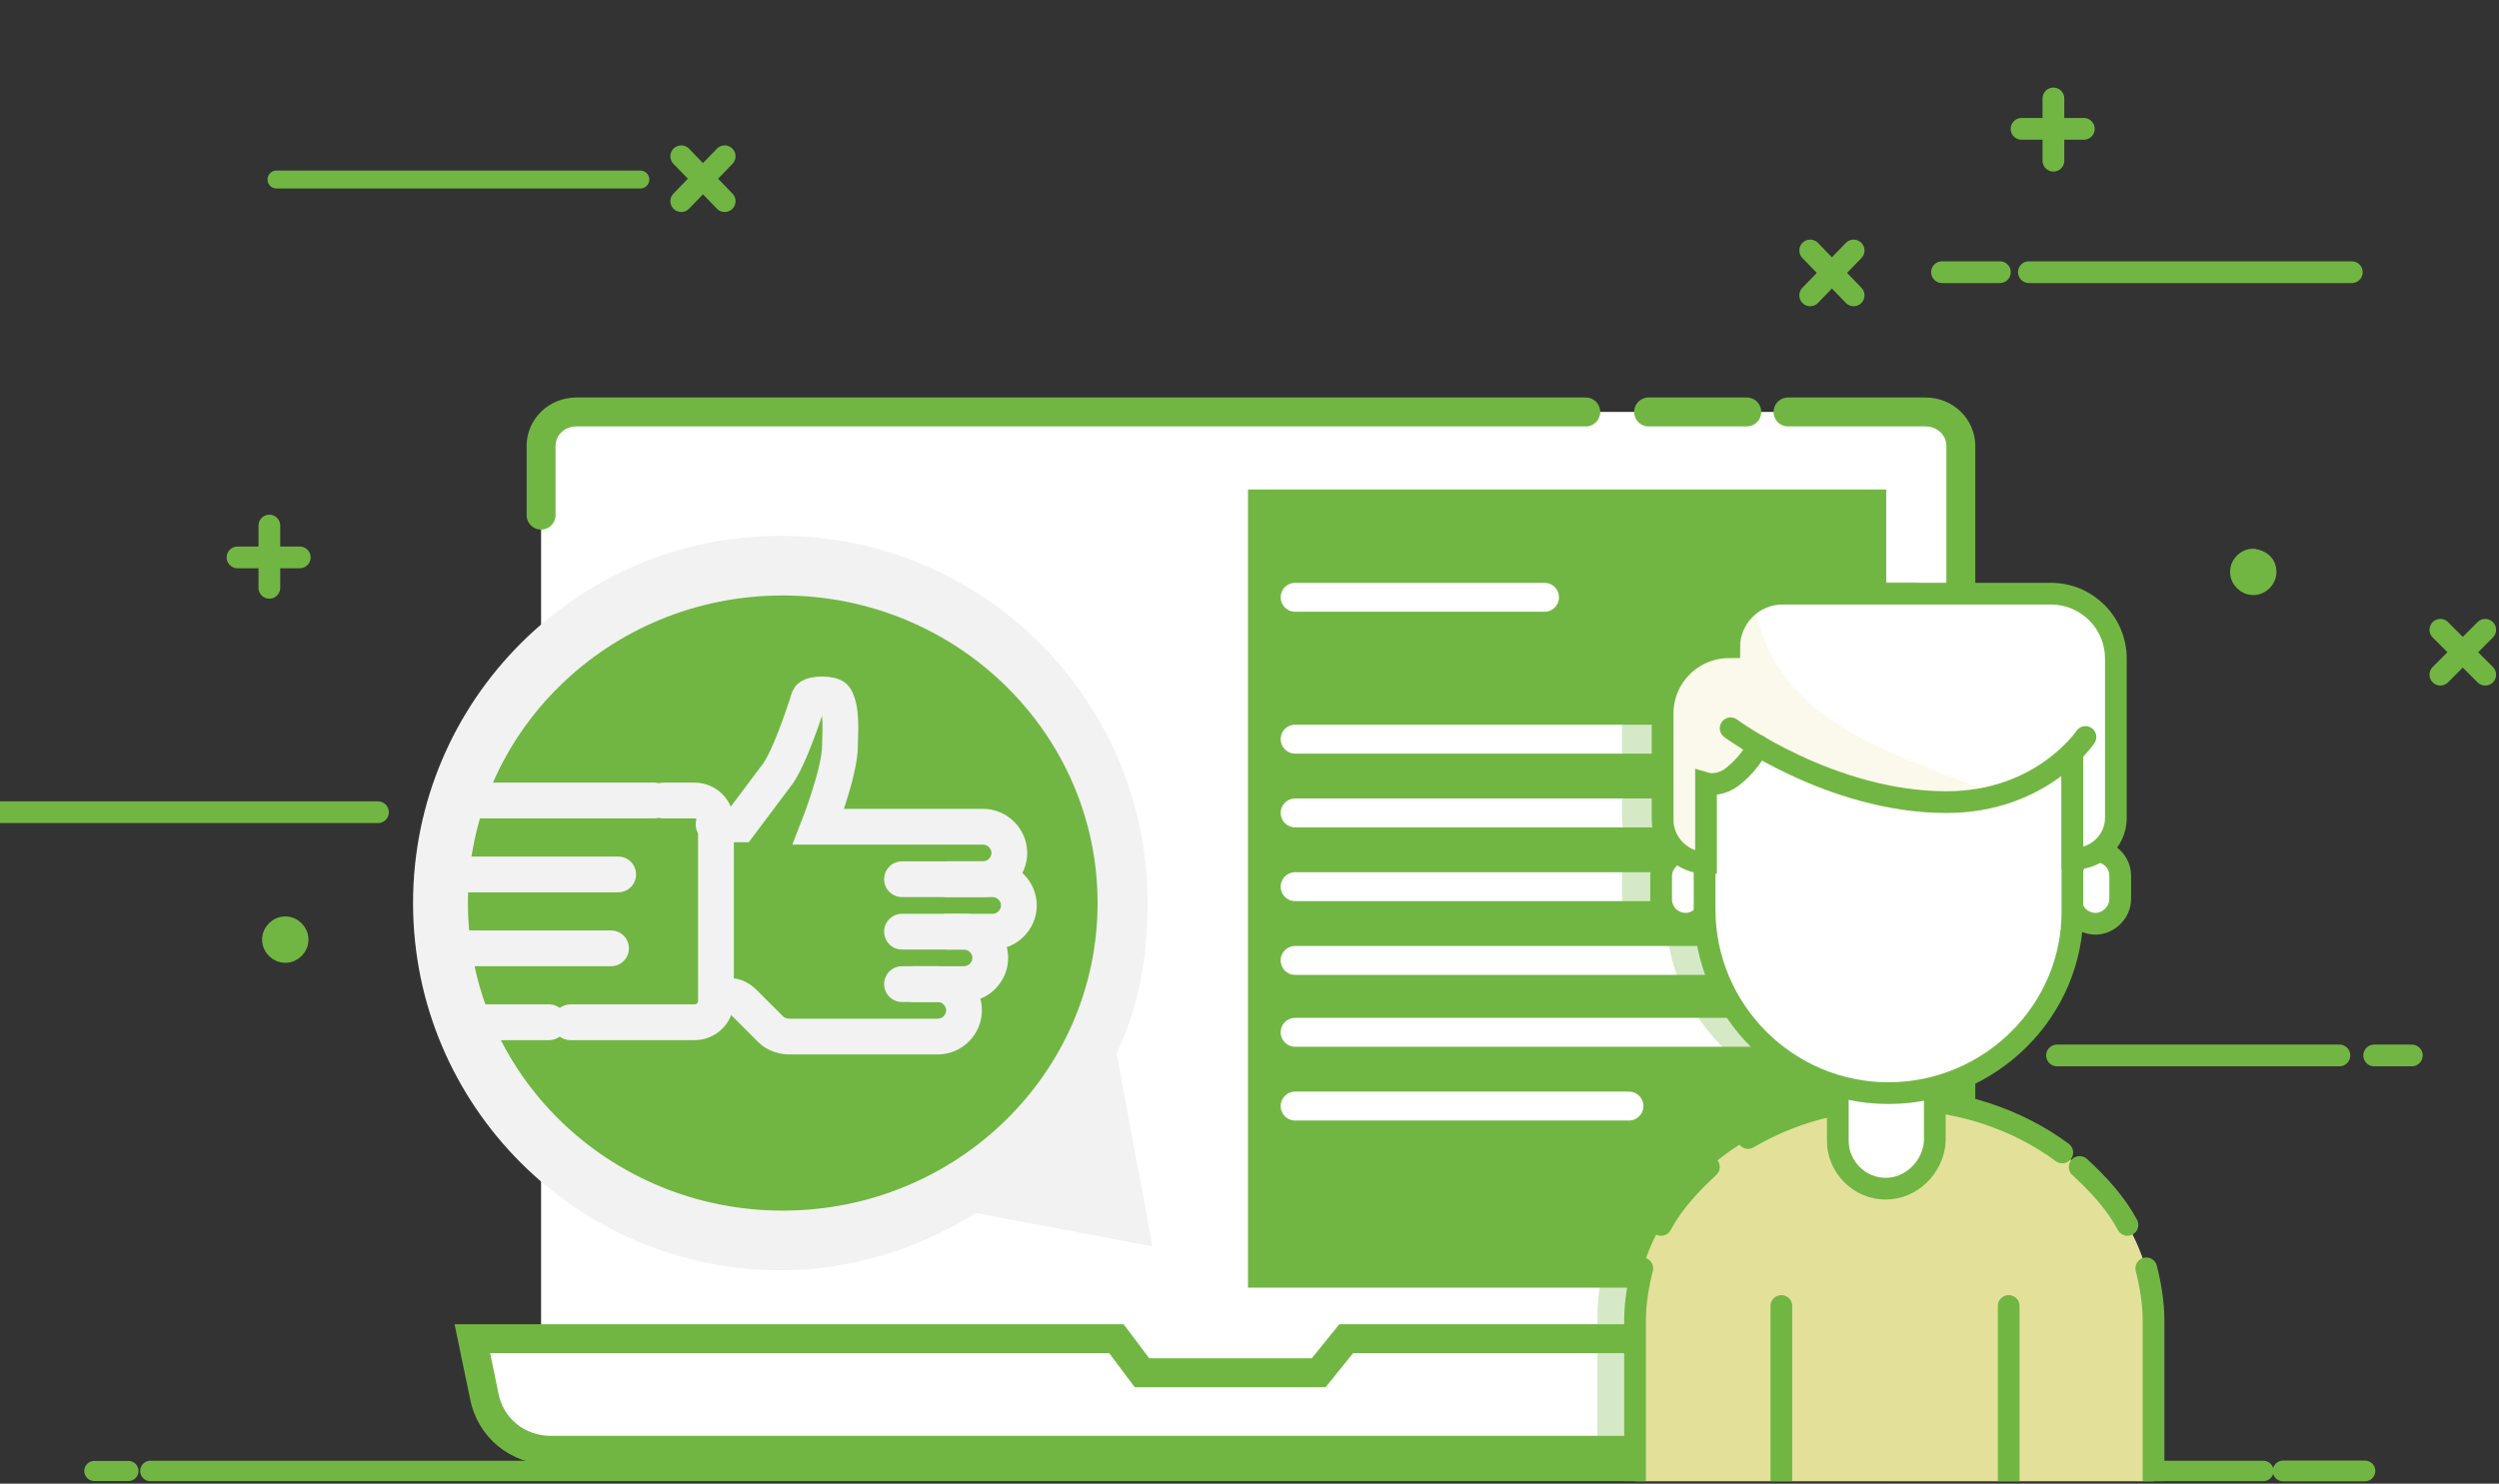 <?xml version="1.0" encoding="UTF-8" standalone="no"?><!DOCTYPE svg PUBLIC "-//W3C//DTD SVG 1.1//EN" "http://www.w3.org/Graphics/SVG/1.1/DTD/svg11.dtd"><svg width="100%" height="100%" viewBox="0 0 719 427" version="1.1" xmlns="http://www.w3.org/2000/svg" xmlns:xlink="http://www.w3.org/1999/xlink" xml:space="preserve" xmlns:serif="http://www.serif.com/" style="fill-rule:evenodd;clip-rule:evenodd;stroke-linecap:round;stroke-miterlimit:10;"><rect x="0" y="0" width="719" height="427" fill="#333333" stroke="none"/><rect id="Mesa-de-trabajo1" serif:id="Mesa de trabajo1" x="0" y="0" width="718.142" height="426.266" style="fill:none;"/><clipPath id="_clip1"><rect x="0" y="0" width="718.142" height="426.266"/></clipPath><g clip-path="url(#_clip1)"><g id="web-design_406_"><path id="web-design_87_" d="M68.333,160.417l17.917,0" style="fill:none;stroke:#71b643;stroke-width:6.25px;"/><path id="web-design_86_" d="M77.5,169.167l0,-17.917" style="fill:none;stroke:#71b643;stroke-width:6.25px;"/><path id="web-design_149_" d="M581.634,37.083l17.917,0" style="fill:none;stroke:#71b643;stroke-width:6.25px;"/><path id="web-design_134_" d="M590.801,46.25l0,-17.917" style="fill:none;stroke:#71b643;stroke-width:6.25px;"/><path id="web-design_81_" d="M520.821,85l12.5,-12.917" style="fill:none;stroke:#71b643;stroke-width:6.25px;"/><path id="web-design_81_1" serif:id="web-design_81_" d="M196.006,57.892l12.5,-12.917" style="fill:none;stroke:#71b643;stroke-width:6.25px;"/><path id="web-design_80_" d="M533.321,85l-12.5,-12.917" style="fill:none;stroke:#71b643;stroke-width:6.25px;"/><path id="web-design_80_1" serif:id="web-design_80_" d="M208.506,57.892l-12.5,-12.917" style="fill:none;stroke:#71b643;stroke-width:6.25px;"/><path id="web-design_107_" d="M702.125,194.167l12.917,-12.917" style="fill:none;stroke:#71b643;stroke-width:6.25px;"/><path id="web-design_106_" d="M715.042,194.167l-12.917,-12.917" style="fill:none;stroke:#71b643;stroke-width:6.25px;"/><path id="web-design_74_" d="M583.738,78.333l92.916,0" style="fill:none;stroke:#71b643;stroke-width:6.25px;stroke-linecap:butt;"/><path id="web-design_100_" d="M79.555,51.667l104.678,0" style="fill:none;stroke:#71b643;stroke-width:5.16px;stroke-linecap:butt;"/><path id="web-design_109_" d="M0,233.75l108.75,0" style="fill:none;stroke:#71b643;stroke-width:6.25px;stroke-linecap:butt;"/><path id="web-design_103_" d="M591.837,303.75l81.25,0" style="fill:none;stroke:#71b643;stroke-width:6.25px;stroke-linecap:butt;"/><path id="web-design_104_" d="M693.921,303.75l-10.834,0" style="fill:none;stroke:#71b643;stroke-width:6.25px;stroke-linecap:butt;"/><path id="web-design_99_" d="M575.404,78.333l-16.666,0" style="fill:none;stroke:#71b643;stroke-width:6.25px;stroke-linecap:butt;"/><path id="web-design_65_" d="M652.884,164.583c0,2.5 -2.083,4.584 -4.583,4.584c-2.5,0 -4.584,-2.084 -4.584,-4.584c0,-2.5 2.084,-4.583 4.584,-4.583c2.916,0.417 4.583,2.083 4.583,4.583Z" style="fill:#71b643;fill-rule:nonzero;stroke:#71b643;stroke-width:4.17px;stroke-linecap:butt;stroke-linejoin:round;stroke-miterlimit:1.414;"/><path id="web-design_108_" d="M86.667,270.417c0,2.5 -2.084,4.583 -4.584,4.583c-2.5,0 -4.583,-2.083 -4.583,-4.583c0,-2.5 2.083,-4.584 4.583,-4.584c2.5,0 4.584,2.084 4.584,4.584Z" style="fill:#71b643;fill-rule:nonzero;stroke:#71b643;stroke-width:4.17px;stroke-linecap:butt;stroke-linejoin:round;stroke-miterlimit:1.414;"/><path id="web-design_75_" d="M27.129,423.333l9.823,0" style="fill:none;stroke:#71b643;stroke-width:5.78px;stroke-linecap:butt;"/><path id="web-design_90_" d="M656.897,423.333l23.523,0" style="fill:none;stroke:#71b643;stroke-width:5.98px;stroke-linecap:butt;"/><path id="web-design_293_" d="M43.266,423.333l607.94,0" style="fill:none;stroke:#71b643;stroke-width:5.87px;stroke-linecap:butt;"/></g><g id="postResume_58_"><path id="postResume_52_" d="M558.51,401.602l-397.183,0c-2.825,0 -5.65,-2.722 -5.65,-5.443l0,-272.161c0,-2.722 2.26,-5.443 5.65,-5.443l397.183,0c2.825,0 5.65,2.721 5.65,5.443l0,272.161c0,3.266 -2.26,5.443 -5.65,5.443Z" style="fill:#fff;fill-rule:nonzero;"/><path id="postResume_51_" d="M474.328,118.555l28.249,0" style="fill:none;stroke:#71b643;stroke-width:8.32px;stroke-linecap:butt;"/><path id="postResume_50_" d="M155.677,148.253l0,-19.9c0,-5.444 4.52,-9.798 10.169,-9.798l290.402,0" style="fill:none;stroke:#71b643;stroke-width:8.32px;stroke-linecap:butt;"/><path id="postResume_49_" d="M514.442,118.555l39.548,0c5.65,0 10.17,4.354 10.17,9.798l0,257.492" style="fill:none;stroke:#71b643;stroke-width:8.32px;stroke-linecap:butt;"/><rect id="postResume_48_" x="175.451" y="140.872" width="366.675" height="229.704" style="fill:#fff;"/><rect id="postResume_47_" x="359.071" y="140.872" width="183.62" height="229.704" style="fill:#71b643;"/><path id="postResume_46_" d="M557.38,417.387l-398.878,0c-9.605,0 -17.515,-6.532 -19.21,-15.785l-3.39,-16.33l185.315,0l7.345,9.798l50.848,0l7.91,-9.798l194.92,0l-2.26,14.697c-2.825,9.798 -11.865,17.418 -22.6,17.418Z" style="fill:#fff;fill-rule:nonzero;"/><path id="postResume_45_" d="M557.38,417.387l-398.878,0c-9.605,0 -17.515,-6.532 -19.21,-15.785l-3.39,-16.33l185.315,0l7.345,9.798l50.848,0l7.91,-9.798l194.92,0l-2.26,14.697c-2.825,9.798 -11.865,17.418 -22.6,17.418Z" style="fill:none;stroke:#71b643;stroke-width:8.32px;stroke-linecap:butt;"/><path id="postResume_159_" d="M372.631,171.898l71.752,0" style="fill:none;stroke:#fff;stroke-width:8.32px;stroke-linecap:butt;"/><path id="postResume_44_" d="M372.631,212.722l158.76,0" style="fill:none;stroke:#fff;stroke-width:8.32px;stroke-linecap:butt;"/><path id="postResume_43_" d="M372.631,233.951l158.76,0" style="fill:none;stroke:#fff;stroke-width:8.32px;stroke-linecap:butt;"/><path id="postResume_42_" d="M372.631,255.179l136.726,0" style="fill:none;stroke:#fff;stroke-width:8.32px;stroke-linecap:butt;"/><path id="postResume_41_" d="M372.631,276.408l136.726,0" style="fill:none;stroke:#fff;stroke-width:8.32px;stroke-linecap:butt;"/><path id="postResume_40_" d="M372.631,297.092l136.726,0" style="fill:none;stroke:#fff;stroke-width:8.32px;stroke-linecap:butt;"/><path id="postResume_167_" d="M372.631,318.321l96.047,0" style="fill:none;stroke:#fff;stroke-width:8.32px;stroke-linecap:butt;"/></g><path id="subscribe2_304_" d="M543.35,426.266l8.333,0l0,-258.75l-47.5,0c-9.167,0 -17.083,6.667 -18.333,15.833c-10.834,1.25 -19.167,10.834 -19.167,22.084l0,30.416c0,3.334 1.25,6.667 2.917,9.167c-1.667,1.667 -2.917,4.167 -2.917,7.083l0,6.667c0,5.417 4.583,10 10,10c0.833,0 2.083,0 2.917,-0.417c2.5,21.667 17.5,39.584 37.5,46.25l0,0.834c-8.334,2.083 -16.667,5 -24.167,9.583l1.667,2.917c-4.167,2.5 -7.5,5 -10.834,7.916l-2.083,-2.5c-5.833,5 -10.833,11.25 -14.583,17.5l2.916,1.667c-2.083,4.167 -4.166,8.333 -5.416,12.5l-2.917,-0.833c-1.667,5.416 -2.083,10.416 -2.083,15.833l0,45.833l83.75,0l0,0.417Z" style="fill:#71b643;fill-opacity:0.3;fill-rule:nonzero;"/><path id="subscribe2_56_" d="M610.016,258.766c0,3.75 -3.333,7.083 -7.083,7.083c-3.75,0 -7.083,-2.916 -7.083,-7.083l0,-6.667c0,-3.75 3.333,-7.083 7.083,-7.083c3.75,0 7.083,2.917 7.083,7.083l0,6.667Z" style="fill:#fff;fill-rule:nonzero;"/><path id="subscribe2_54_" d="M610.016,258.766c0,3.75 -3.333,7.083 -7.083,7.083c-3.75,0 -7.083,-2.916 -7.083,-7.083l0,-6.667c0,-3.75 3.333,-7.083 7.083,-7.083c3.75,0 7.083,2.917 7.083,7.083l0,6.667Z" style="fill:none;stroke:#71b643;stroke-width:6.25px;stroke-linecap:butt;"/><path id="subscribe2_517_" d="M492.1,258.766c0,3.75 -3.334,7.083 -7.084,7.083c-3.75,0 -7.083,-2.916 -7.083,-7.083l0,-6.667c0,-3.75 3.333,-7.083 7.083,-7.083c3.75,0 7.084,2.917 7.084,7.083l0,6.667Z" style="fill:#fff;fill-rule:nonzero;"/><path id="subscribe2_516_" d="M492.1,258.766c0,3.75 -3.334,7.083 -7.084,7.083c-3.75,0 -7.083,-2.916 -7.083,-7.083l0,-6.667c0,-3.75 3.333,-7.083 7.083,-7.083c3.75,0 7.084,2.917 7.084,7.083l0,6.667Z" style="fill:none;stroke:#71b643;stroke-width:6.25px;stroke-linecap:butt;"/><path id="subscribe2_1_" d="M619.6,426.266l0,-45.833c0,-35 -33.334,-63.75 -74.584,-63.75c-40.833,0 -74.583,28.75 -74.583,63.75l0,45.833l149.167,0Z" style="fill:#fff;fill-rule:nonzero;"/><path id="subscribe2_53_" d="M619.6,426.266l0,-45.833c0,-35 -33.334,-63.75 -74.584,-63.75c-40.833,0 -74.583,28.75 -74.583,63.75l0,45.833l149.167,0Z" style="fill:#c8c534;fill-opacity:0.5;fill-rule:nonzero;"/><path id="subscribe2_513_" d="M472.516,365.016c-1.25,5 -2.083,10 -2.083,15l0,45.833" style="fill:none;stroke:#71b643;stroke-width:6.25px;stroke-linecap:butt;"/><path id="subscribe2_513_1" serif:id="subscribe2_513_" d="M617.516,365.016c1.25,5 2.084,10 2.084,15l0,45.833" style="fill:none;stroke:#71b643;stroke-width:6.25px;stroke-linecap:butt;"/><path id="subscribe2_511_" d="M491.683,335.849c-5.417,5 -10.417,10.417 -13.75,16.667" style="fill:none;stroke:#71b643;stroke-width:6.25px;stroke-linecap:butt;"/><path id="subscribe2_511_1" serif:id="subscribe2_511_" d="M598.35,335.849c5.416,5 10.416,10.417 13.75,16.667" style="fill:none;stroke:#71b643;stroke-width:6.25px;stroke-linecap:butt;"/><path id="subscribe2_51_" d="M593.35,331.683c-12.917,-9.584 -30,-15.417 -48.334,-15.417c-15.833,0 -30,4.167 -42.083,11.25" style="fill:none;stroke:#71b643;stroke-width:6.25px;stroke-linecap:butt;"/><path id="subscribe2_50_" d="M512.516,375.849l0,50.417" style="fill:none;stroke:#71b643;stroke-width:6.25px;stroke-linecap:butt;"/><path id="subscribe2_49_" d="M577.933,375.849l0,50.417" style="fill:none;stroke:#71b643;stroke-width:6.25px;stroke-linecap:butt;"/><path id="subscribe2_48_" d="M542.516,342.099c-7.5,0 -13.75,-6.25 -13.75,-13.75l0,-31.25c0,-6.666 5.417,-12.083 12.084,-12.083l3.75,0c6.666,0 12.083,5.417 12.083,12.083l0,31.25c-0.417,7.5 -6.667,13.75 -14.167,13.75Z" style="fill:#fff;fill-rule:nonzero;"/><path id="subscribe2_45_" d="M542.516,342.099c-7.5,0 -13.75,-6.25 -13.75,-13.75l0,-31.25c0,-6.666 5.417,-12.083 12.084,-12.083l3.75,0c6.666,0 12.083,5.417 12.083,12.083l0,31.25c-0.417,7.5 -6.667,13.75 -14.167,13.75Z" style="fill:none;stroke:#71b643;stroke-width:6.25px;stroke-linecap:butt;"/><path id="subscribe2_485_" d="M543.35,314.599c-29.167,0 -52.917,-23.75 -52.917,-52.916l0,-35.834c0,-29.166 23.75,-28.333 52.917,-28.333c29.166,0 52.916,-0.833 52.916,28.333l0,35.834c0.417,29.166 -23.75,52.916 -52.916,52.916Z" style="fill:#fff;fill-rule:nonzero;"/><path id="subscribe2_484_" d="M543.35,314.599c-29.167,0 -52.917,-23.75 -52.917,-52.916l0,-35.834c0,-29.166 23.75,-28.333 52.917,-28.333c29.166,0 52.916,-0.833 52.916,28.333l0,35.834c0.417,29.166 -23.75,52.916 -52.916,52.916Z" style="fill:none;stroke:#71b643;stroke-width:6.25px;stroke-linecap:butt;"/><path id="subscribe2_483_" d="M490.85,248.349c-7.084,0 -12.5,-5.833 -12.5,-12.5l0,-30.416c0,-10.417 8.333,-19.167 19.166,-19.167c0,-8.75 7.084,-15.417 15.417,-15.417l77.083,0c10.417,0 18.75,8.334 18.75,18.75l0,45.834c0,6.666 -5.833,12.083 -12.5,11.666l0,-30.416c0,0 -8.75,14.166 -36.25,14.166c-32.916,0 -54.583,-16.25 -54.583,-16.25c0,0 -2.083,4.584 -6.667,8.334c-4.166,3.75 -8.333,2.5 -8.333,2.5l0,22.916l0.417,0Z" style="fill:#fff;fill-rule:nonzero;"/><path id="subscribe2_44_" d="M490.85,248.349l0,-22.916c0,0 4.166,1.25 8.333,-2.5c4.583,-3.75 6.667,-8.334 6.667,-8.334c0,0 43.333,22.917 69.583,14.584c-28.333,-12.084 -64.583,-19.584 -70.833,-55.834c-4.167,2.917 -7.084,7.5 -7.084,12.917c-10.416,0 -19.166,8.333 -19.166,19.167l0,30.416c-0.417,6.667 5.416,12.5 12.5,12.5Z" style="fill:#c8c534;fill-opacity:0.1;fill-rule:nonzero;"/><path id="subscribe2_478_" d="M596.266,216.683l0,30.416c6.667,0.417 12.5,-5 12.5,-11.666l0,-45.834c0,-10.416 -8.333,-18.75 -18.75,-18.75l-77.083,0c-8.75,0 -15.417,7.084 -15.417,15.417c-10.416,0 -19.166,8.333 -19.166,19.167l0,30.416c0,7.084 5.833,12.5 12.5,12.5l0,-22.916c0,0 4.166,1.25 8.333,-2.5c4.583,-3.75 6.667,-8.334 6.667,-8.334" style="fill:none;stroke:#71b643;stroke-width:6.25px;stroke-linecap:butt;"/><path id="subscribe2_477_" d="M497.933,209.599c0,0 28.75,21.25 62.083,21.25c27.5,0 40,-18.75 40,-18.75" style="fill:none;stroke:#71b643;stroke-width:6.25px;stroke-linecap:butt;"/><g id="subscribe2_39_"><path id="subscribe2_40_" d="M331.574,358.707l-10.293,-55.584c6.176,-13.039 8.921,-27.449 8.921,-43.233c0,-58.329 -47.35,-105.679 -105.679,-105.679c-58.33,0 -105.679,47.35 -105.679,105.679c0,58.33 47.349,105.679 105.679,105.679c20.586,0 39.801,-6.176 56.27,-16.469l50.781,9.607Z" style="fill:#f2f2f2;fill-rule:nonzero;"/><ellipse id="subscribe2_34_" cx="225.209" cy="259.89" rx="90.582" ry="88.523" style="fill:#71b643;"/><g id="subscribe2_57_"><path id="subscribe2_62_" d="M236.875,231.755l2.058,0c2.059,-5.49 4.118,-12.352 4.118,-17.156c0,-2.058 0,-5.489 0,-8.234c0,0.686 0,1.372 0,2.058c0,8.235 -6.176,23.332 -6.176,23.332Z" style="fill:#fff;fill-rule:nonzero;"/><path id="subscribe2_747_" d="M272.559,268.125l13.038,0c4.117,0 7.548,-3.431 7.548,-7.548c0,-4.118 -3.431,-7.549 -7.548,-7.549l-13.038,0" style="fill:none;stroke:#f2f2f2;stroke-width:10.29px;stroke-linecap:butt;"/><path id="subscribe2_746_" d="M259.52,283.222l17.842,0c4.117,0 7.549,-3.431 7.549,-7.548c0,-4.118 -3.432,-7.549 -7.549,-7.549l-17.842,0" style="fill:none;stroke:#f2f2f2;stroke-width:10.29px;stroke-linecap:butt;"/><path id="subscribe2_745_" d="M262.951,283.222l6.863,0c4.117,0 7.548,3.431 7.548,7.549c0,4.117 -3.431,7.548 -7.548,7.548l-42.546,0c-2.059,0 -4.118,-0.686 -5.49,-2.058l-7.549,-7.549c-1.372,-1.372 -2.745,-2.059 -4.117,-2.059l-2.059,0" style="fill:none;stroke:#f2f2f2;stroke-width:10.29px;stroke-linecap:butt;"/><path id="subscribe2_61_" d="M259.52,253.028l23.332,0c4.117,0 7.548,-3.431 7.548,-7.548c0,-4.118 -3.431,-7.549 -7.548,-7.549l-28.822,0l-18.528,0c0,0 6.176,-15.783 6.176,-23.332c0,-3.431 0.687,-10.293 -1.372,-13.724c-0.686,-1.373 -6.862,-1.373 -7.549,0c0,0 -5.489,17.842 -9.607,22.645c-2.059,2.745 -10.293,13.725 -10.293,13.725l-7.549,0" style="fill:none;stroke:#f2f2f2;stroke-width:10.29px;stroke-linecap:butt;"/><path id="subscribe2_113_" d="M190.897,230.383l8.921,0c3.432,0 6.176,2.745 6.176,6.176l0,51.467c0,3.431 -2.744,6.176 -6.176,6.176l-35.683,0" style="fill:none;stroke:#f2f2f2;stroke-width:10.29px;stroke-linecap:butt;"/></g><path id="subscribe2_24_" d="M157.959,294.202l-24.974,0" style="fill-rule:nonzero;stroke:#f2f2f2;stroke-width:10.29px;stroke-linecap:butt;"/><path id="subscribe2_9_" d="M175.8,272.929l-50.08,0" style="fill-rule:nonzero;stroke:#f2f2f2;stroke-width:10.29px;stroke-linecap:butt;"/><path id="subscribe2_27_" d="M177.859,251.656l-52.139,0" style="fill-rule:nonzero;stroke:#f2f2f2;stroke-width:10.29px;stroke-linecap:butt;"/><path id="subscribe2_28_" d="M188.153,230.383l-55.168,0" style="fill-rule:nonzero;stroke:#f2f2f2;stroke-width:10.29px;stroke-linecap:butt;"/></g></g></svg>